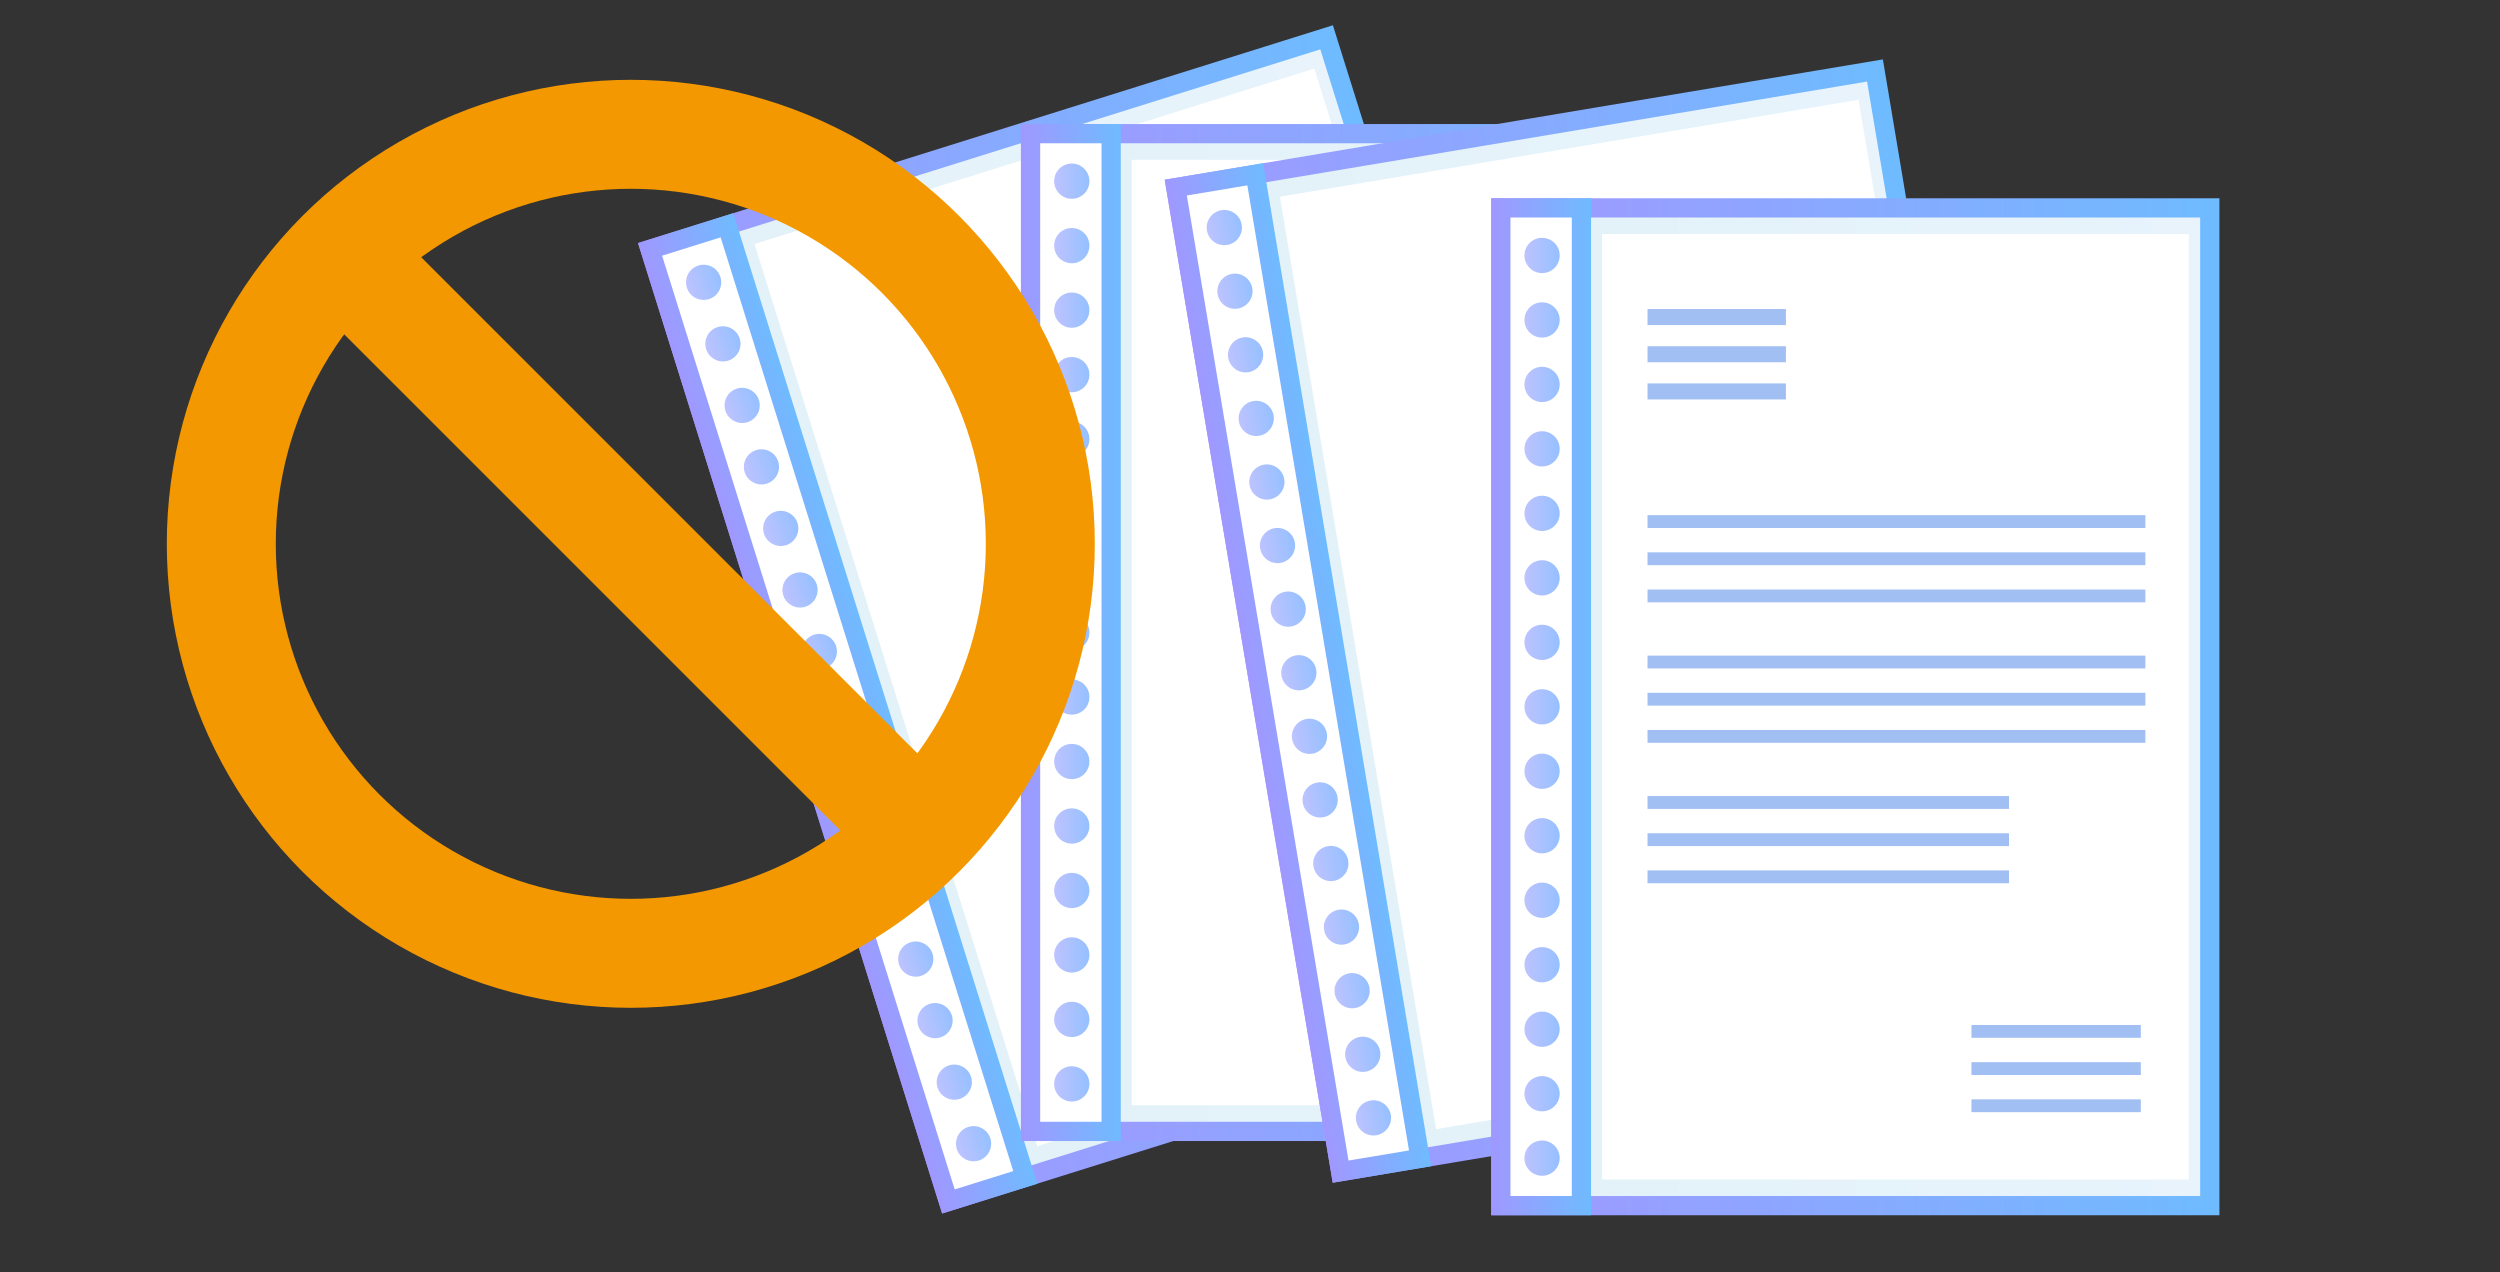 <?xml version="1.0" encoding="UTF-8"?>
<svg id="_レイヤー_1" data-name="レイヤー 1" xmlns="http://www.w3.org/2000/svg" xmlns:xlink="http://www.w3.org/1999/xlink" viewBox="0 0 389.98 198.43">
  <rect x="0" y="0" width="389.98" height="198.43" fill="#333333" stroke="none"/>
  <defs>
    <style>
      .cls-1 {
        stroke-width: 2px;
      }

      .cls-1, .cls-2, .cls-3, .cls-4, .cls-5, .cls-6, .cls-7, .cls-8, .cls-9, .cls-10, .cls-11 {
        stroke-miterlimit: 10;
      }

      .cls-1, .cls-2, .cls-8 {
        fill: none;
      }

      .cls-1, .cls-8 {
        stroke: #a1bff3;
      }

      .cls-12 {
        fill: url(#_名称未設定グラデーション_53-3);
      }

      .cls-12, .cls-13, .cls-14, .cls-15 {
        fill-rule: evenodd;
      }

      .cls-13 {
        fill: url(#_名称未設定グラデーション_53-2);
      }

      .cls-14 {
        fill: url(#_名称未設定グラデーション_53-4);
      }

      .cls-2 {
        stroke: #f39800;
        stroke-width: 17px;
      }

      .cls-3 {
        fill: url(#_名称未設定グラデーション_35);
        stroke: url(#_名称未設定グラデーション_471);
      }

      .cls-3, .cls-4, .cls-5, .cls-6, .cls-7, .cls-9, .cls-10, .cls-11 {
        stroke-width: 3px;
      }

      .cls-16, .cls-4, .cls-5, .cls-6, .cls-7 {
        fill: #fff;
      }

      .cls-4 {
        stroke: url(#_名称未設定グラデーション_471-8);
      }

      .cls-5 {
        stroke: url(#_名称未設定グラデーション_471-4);
      }

      .cls-6 {
        stroke: url(#_名称未設定グラデーション_471-2);
      }

      .cls-7 {
        stroke: url(#_名称未設定グラデーション_471-6);
      }

      .cls-8 {
        stroke-width: 2.5px;
      }

      .cls-15 {
        fill: url(#_名称未設定グラデーション_53);
      }

      .cls-9 {
        fill: url(#_名称未設定グラデーション_35-4);
        stroke: url(#_名称未設定グラデーション_471-7);
      }

      .cls-10 {
        fill: url(#_名称未設定グラデーション_35-2);
        stroke: url(#_名称未設定グラデーション_471-3);
      }

      .cls-11 {
        fill: url(#_名称未設定グラデーション_35-3);
        stroke: url(#_名称未設定グラデーション_471-5);
      }
    </style>
    <linearGradient id="_名称未設定グラデーション_35" data-name="名称未設定グラデーション 35" x1="195.49" y1="121.94" x2="306.08" y2="121.94" gradientTransform="translate(-73.34 -25.33)" gradientUnits="userSpaceOnUse">
      <stop offset="0" stop-color="#e2f2f8"/>
      <stop offset="1" stop-color="#e8f3fc"/>
    </linearGradient>
    <linearGradient id="_名称未設定グラデーション_471" data-name="名称未設定グラデーション 471" x1="193.99" y1="121.94" x2="307.58" y2="121.94" gradientTransform="translate(-73.34 -25.33)" gradientUnits="userSpaceOnUse">
      <stop offset="0" stop-color="#a098ff"/>
      <stop offset="1" stop-color="#6fbbff"/>
    </linearGradient>
    <linearGradient id="_名称未設定グラデーション_471-2" data-name="名称未設定グラデーション 471" x2="209.55" gradientTransform="translate(-71.1 -10.67)" xlink:href="#_名称未設定グラデーション_471"/>
    <linearGradient id="_名称未設定グラデーション_53" data-name="名称未設定グラデーション 53" x1="199.17" y1="121.94" x2="204.67" y2="121.94" gradientTransform="translate(-98.33 55.26) rotate(-17.4)" gradientUnits="userSpaceOnUse">
      <stop offset="0" stop-color="#bdc3ff"/>
      <stop offset="1" stop-color="#96c0ff"/>
    </linearGradient>
    <linearGradient id="_名称未設定グラデーション_35-2" data-name="名称未設定グラデーション 35" x1="160.76" y1="98.67" x2="271.35" y2="98.67" gradientTransform="matrix(1,0,0,1,0,0)" xlink:href="#_名称未設定グラデーション_35"/>
    <linearGradient id="_名称未設定グラデーション_471-3" data-name="名称未設定グラデーション 471" x1="159.26" y1="98.67" x2="272.85" y2="98.67" gradientTransform="matrix(1,0,0,1,0,0)" xlink:href="#_名称未設定グラデーション_471"/>
    <linearGradient id="_名称未設定グラデーション_471-4" data-name="名称未設定グラデーション 471" x1="159.26" y1="98.67" x2="174.82" y2="98.67" gradientTransform="matrix(1,0,0,1,0,0)" xlink:href="#_名称未設定グラデーション_471"/>
    <linearGradient id="_名称未設定グラデーション_53-2" data-name="名称未設定グラデーション 53" x1="164.44" y1="98.67" x2="169.94" y2="98.67" gradientTransform="matrix(1,0,0,1,0,0)" xlink:href="#_名称未設定グラデーション_53"/>
    <linearGradient id="_名称未設定グラデーション_35-3" data-name="名称未設定グラデーション 35" x1="235.11" y1="127.37" x2="345.7" y2="127.37" gradientTransform="translate(-39.61 -30.5)" xlink:href="#_名称未設定グラデーション_35"/>
    <linearGradient id="_名称未設定グラデーション_471-5" data-name="名称未設定グラデーション 471" x1="233.61" y1="127.37" x2="347.2" y2="127.37" gradientTransform="translate(-39.61 -30.5)" xlink:href="#_名称未設定グラデーション_471"/>
    <linearGradient id="_名称未設定グラデーション_471-6" data-name="名称未設定グラデーション 471" x1="233.61" y1="127.37" x2="249.18" y2="127.37" gradientTransform="translate(-38.93 -22.4)" xlink:href="#_名称未設定グラデーション_471"/>
    <linearGradient id="_名称未設定グラデーション_53-3" data-name="名称未設定グラデーション 53" x1="238.8" y1="127.37" x2="244.3" y2="127.37" gradientTransform="translate(-56.67 19.25) rotate(-9.51)" xlink:href="#_名称未設定グラデーション_53"/>
    <linearGradient id="_名称未設定グラデーション_35-4" data-name="名称未設定グラデーション 35" x1="234.12" y1="110.25" x2="344.71" y2="110.25" gradientTransform="matrix(1,0,0,1,0,0)" xlink:href="#_名称未設定グラデーション_35"/>
    <linearGradient id="_名称未設定グラデーション_471-7" data-name="名称未設定グラデーション 471" x1="232.62" y1="110.25" x2="346.21" y2="110.25" gradientTransform="matrix(1,0,0,1,0,0)" xlink:href="#_名称未設定グラデーション_471"/>
    <linearGradient id="_名称未設定グラデーション_471-8" data-name="名称未設定グラデーション 471" x1="232.62" y1="110.25" x2="248.18" y2="110.25" gradientTransform="matrix(1,0,0,1,0,0)" xlink:href="#_名称未設定グラデーション_471"/>
    <linearGradient id="_名称未設定グラデーション_53-4" data-name="名称未設定グラデーション 53" x1="237.81" y1="110.25" x2="243.3" y2="110.25" gradientTransform="matrix(1,0,0,1,0,0)" xlink:href="#_名称未設定グラデーション_53"/>
  </defs>
  <g>
    <rect class="cls-3" x="122.15" y="18.79" width="110.59" height="155.64" transform="translate(-20.77 57.49) rotate(-17.4)"/>
    <rect class="cls-6" x="124.39" y="33.45" width="12.57" height="155.64" transform="translate(-27.3 44.18) rotate(-17.4)"/>
    <path class="cls-15" d="M112.38,43.22c.45,1.45-.35,2.99-1.8,3.44s-2.99-.35-3.44-1.8.35-2.99,1.8-3.44,2.99.35,3.44,1.8ZM111.95,51.02c-1.45.45-2.25,2-1.8,3.44s2,2.25,3.44,1.8,2.25-2,1.8-3.44-2-2.25-3.44-1.8ZM114.95,60.62c-1.45.45-2.25,2-1.8,3.44s2,2.25,3.44,1.8,2.25-2,1.8-3.44-2-2.25-3.44-1.8ZM117.96,70.21c-1.45.45-2.25,2-1.8,3.44s2,2.25,3.44,1.8,2.25-2,1.8-3.44-2-2.25-3.44-1.8ZM120.97,79.81c-1.45.45-2.25,2-1.8,3.44s2,2.25,3.44,1.8,2.25-2,1.8-3.44-2-2.25-3.44-1.8ZM123.98,89.41c-1.45.45-2.25,2-1.8,3.44s2,2.25,3.44,1.8,2.25-2,1.8-3.44-2-2.25-3.44-1.8ZM126.99,99.01c-1.45.45-2.25,2-1.8,3.44s2,2.25,3.44,1.8,2.25-2,1.8-3.44-2-2.25-3.44-1.8ZM130,108.6c-1.45.45-2.25,2-1.8,3.44s2,2.25,3.44,1.8,2.25-2,1.8-3.44-2-2.25-3.44-1.8ZM133,118.2c-1.45.45-2.25,2-1.8,3.44s2,2.25,3.44,1.8,2.25-2,1.8-3.44-2-2.25-3.44-1.8ZM136.01,127.8c-1.45.45-2.25,2-1.8,3.44s2,2.25,3.44,1.8,2.25-2,1.8-3.44-2-2.25-3.44-1.8ZM139.02,137.4c-1.45.45-2.25,2-1.8,3.44s2,2.25,3.44,1.8,2.25-2,1.8-3.44-2-2.25-3.44-1.8ZM142.03,146.99c-1.45.45-2.25,2-1.8,3.44s2,2.25,3.44,1.8,2.25-2,1.8-3.44-2-2.25-3.44-1.8ZM145.04,156.59c-1.45.45-2.25,2-1.8,3.44s2,2.25,3.44,1.8,2.25-2,1.8-3.44-2-2.25-3.44-1.8ZM148.04,166.19c-1.45.45-2.25,2-1.8,3.44s2,2.25,3.44,1.8,2.25-2,1.8-3.44-2-2.25-3.44-1.8ZM151.05,175.79c-1.45.45-2.25,2-1.8,3.44s2,2.25,3.44,1.8,2.25-2,1.8-3.44-2-2.25-3.44-1.8Z"/>
    <rect class="cls-16" x="137.65" y="21" width="91.52" height="147.48" transform="translate(-19.94 59.19) rotate(-17.4)"/>
  </g>
  <g>
    <rect class="cls-10" x="160.76" y="20.85" width="110.59" height="155.64"/>
    <rect class="cls-5" x="160.76" y="20.85" width="12.57" height="155.64"/>
    <path class="cls-13" d="M169.94,28.26c0,1.52-1.23,2.75-2.75,2.75s-2.75-1.23-2.75-2.75,1.23-2.75,2.75-2.75,2.75,1.23,2.75,2.75ZM167.19,35.57c-1.52,0-2.75,1.23-2.75,2.75s1.23,2.75,2.75,2.75,2.75-1.23,2.75-2.75-1.23-2.75-2.75-2.75ZM167.19,45.63c-1.52,0-2.75,1.23-2.75,2.75s1.23,2.75,2.75,2.75,2.75-1.23,2.75-2.75-1.23-2.75-2.75-2.75ZM167.19,55.69c-1.52,0-2.75,1.23-2.75,2.75s1.23,2.75,2.75,2.75,2.75-1.23,2.75-2.75-1.23-2.75-2.75-2.75ZM167.19,65.75c-1.52,0-2.75,1.23-2.75,2.75s1.23,2.75,2.75,2.75,2.75-1.23,2.75-2.75-1.23-2.75-2.75-2.75ZM167.19,75.81c-1.52,0-2.75,1.23-2.75,2.75s1.23,2.75,2.75,2.75,2.75-1.23,2.75-2.75-1.23-2.75-2.75-2.75ZM167.19,85.87c-1.52,0-2.75,1.23-2.75,2.75s1.23,2.75,2.75,2.75,2.75-1.23,2.75-2.75-1.23-2.75-2.75-2.75ZM167.19,95.92c-1.52,0-2.75,1.23-2.75,2.75s1.23,2.75,2.75,2.75,2.75-1.23,2.75-2.75-1.23-2.75-2.75-2.75ZM167.19,105.98c-1.52,0-2.75,1.23-2.75,2.75s1.23,2.75,2.75,2.75,2.75-1.23,2.75-2.75-1.23-2.75-2.75-2.75ZM167.19,116.04c-1.52,0-2.75,1.23-2.75,2.75s1.23,2.75,2.75,2.75,2.75-1.23,2.75-2.75-1.23-2.75-2.75-2.75ZM167.19,126.1c-1.52,0-2.75,1.23-2.75,2.75s1.23,2.75,2.75,2.75,2.75-1.23,2.75-2.75-1.23-2.75-2.75-2.75ZM167.19,136.16c-1.52,0-2.75,1.23-2.75,2.75s1.23,2.75,2.75,2.75,2.75-1.23,2.75-2.75-1.23-2.75-2.75-2.75ZM167.19,146.21c-1.52,0-2.75,1.23-2.75,2.75s1.23,2.75,2.75,2.75,2.75-1.23,2.75-2.75-1.23-2.75-2.75-2.75ZM167.19,156.27c-1.52,0-2.75,1.23-2.75,2.75s1.23,2.75,2.75,2.75,2.75-1.23,2.75-2.75-1.23-2.75-2.75-2.75ZM167.19,166.33c-1.52,0-2.75,1.23-2.75,2.75s1.23,2.75,2.75,2.75,2.75-1.23,2.75-2.75-1.23-2.75-2.75-2.75Z"/>
    <rect class="cls-16" x="176.55" y="24.93" width="91.52" height="147.48"/>
  </g>
  <g>
    <rect class="cls-11" x="195.51" y="19.05" width="110.59" height="155.64" transform="translate(-12.56 42.78) rotate(-9.51)"/>
    <rect class="cls-7" x="196.18" y="27.15" width="12.57" height="155.64" transform="translate(-14.56 34.9) rotate(-9.51)"/>
    <path class="cls-12" d="M193.69,35.05c.25,1.5-.76,2.91-2.26,3.16s-2.91-.76-3.16-2.26.76-2.91,2.26-3.16,2.91.76,3.16,2.26ZM192.19,42.72c-1.5.25-2.51,1.67-2.26,3.16s1.67,2.51,3.16,2.26,2.51-1.67,2.26-3.16-1.67-2.51-3.16-2.26ZM193.85,52.64c-1.5.25-2.51,1.67-2.26,3.16s1.67,2.51,3.16,2.26,2.51-1.67,2.26-3.16-1.67-2.51-3.16-2.26ZM195.51,62.56c-1.5.25-2.51,1.67-2.26,3.16s1.67,2.51,3.16,2.26,2.51-1.67,2.26-3.16-1.67-2.51-3.16-2.26ZM197.17,72.48c-1.5.25-2.51,1.67-2.26,3.16s1.67,2.51,3.16,2.26,2.51-1.67,2.26-3.16-1.67-2.51-3.16-2.26ZM198.83,82.39c-1.5.25-2.51,1.67-2.26,3.16s1.67,2.51,3.16,2.26,2.51-1.67,2.26-3.16-1.67-2.51-3.16-2.26ZM200.5,92.31c-1.5.25-2.51,1.67-2.26,3.16s1.67,2.51,3.16,2.26,2.51-1.67,2.26-3.16-1.67-2.51-3.16-2.26ZM202.16,102.23c-1.5.25-2.51,1.67-2.26,3.16s1.67,2.51,3.16,2.26,2.51-1.67,2.26-3.16-1.67-2.51-3.16-2.26ZM203.82,112.15c-1.5.25-2.51,1.67-2.26,3.16s1.67,2.51,3.16,2.26,2.51-1.67,2.26-3.16-1.67-2.51-3.16-2.26ZM205.48,122.07c-1.5.25-2.51,1.67-2.26,3.16s1.67,2.51,3.16,2.26,2.51-1.67,2.26-3.16-1.67-2.51-3.16-2.26ZM207.15,131.99c-1.5.25-2.51,1.67-2.26,3.16s1.67,2.51,3.16,2.26,2.51-1.67,2.26-3.16-1.67-2.51-3.16-2.26ZM208.81,141.91c-1.5.25-2.51,1.67-2.26,3.16s1.67,2.51,3.16,2.26,2.51-1.67,2.26-3.16-1.67-2.51-3.16-2.26ZM210.47,151.83c-1.5.25-2.51,1.67-2.26,3.16s1.67,2.51,3.16,2.26,2.51-1.67,2.26-3.16-1.67-2.51-3.16-2.26ZM212.13,161.75c-1.5.25-2.51,1.67-2.26,3.16s1.67,2.51,3.16,2.26,2.51-1.67,2.26-3.16-1.67-2.51-3.16-2.26ZM213.8,171.67c-1.5.25-2.51,1.67-2.26,3.16s1.67,2.51,3.16,2.26,2.51-1.67,2.26-3.16-1.67-2.51-3.16-2.26Z"/>
    <rect class="cls-16" x="211.21" y="22.09" width="91.52" height="147.48" transform="translate(-12.3 43.79) rotate(-9.51)"/>
  </g>
  <g>
    <g>
      <rect class="cls-9" x="234.12" y="32.43" width="110.59" height="155.64"/>
      <rect class="cls-16" x="249.91" y="36.51" width="91.52" height="147.48"/>
      <g>
        <line class="cls-8" x1="257" y1="49.46" x2="278.59" y2="49.46"/>
        <line class="cls-8" x1="257" y1="55.26" x2="278.59" y2="55.26"/>
        <line class="cls-8" x1="257" y1="61.06" x2="278.59" y2="61.06"/>
      </g>
      <g>
        <line class="cls-1" x1="257" y1="81.36" x2="334.66" y2="81.36"/>
        <line class="cls-1" x1="257" y1="87.16" x2="334.66" y2="87.16"/>
        <line class="cls-1" x1="257" y1="92.96" x2="334.66" y2="92.96"/>
      </g>
      <g>
        <line class="cls-1" x1="257" y1="103.27" x2="334.66" y2="103.27"/>
        <line class="cls-1" x1="257" y1="109.07" x2="334.66" y2="109.07"/>
        <line class="cls-1" x1="257" y1="114.87" x2="334.66" y2="114.87"/>
      </g>
      <g>
        <line class="cls-1" x1="257" y1="125.18" x2="313.39" y2="125.18"/>
        <line class="cls-1" x1="257" y1="130.98" x2="313.39" y2="130.98"/>
        <line class="cls-1" x1="257" y1="136.78" x2="313.39" y2="136.78"/>
      </g>
    </g>
    <rect class="cls-4" x="234.12" y="32.43" width="12.57" height="155.64"/>
    <path class="cls-14" d="M243.3,39.85c0,1.52-1.23,2.75-2.75,2.75s-2.75-1.23-2.75-2.75,1.23-2.75,2.75-2.75,2.75,1.23,2.75,2.75ZM240.55,47.16c-1.52,0-2.75,1.23-2.75,2.75s1.23,2.75,2.75,2.75,2.75-1.23,2.75-2.75-1.23-2.75-2.75-2.75ZM240.55,57.22c-1.52,0-2.75,1.23-2.75,2.75s1.23,2.75,2.75,2.75,2.75-1.23,2.75-2.75-1.23-2.75-2.75-2.75ZM240.55,67.27c-1.52,0-2.75,1.23-2.75,2.75s1.23,2.75,2.75,2.75,2.75-1.23,2.75-2.75-1.23-2.75-2.75-2.75ZM240.55,77.33c-1.52,0-2.75,1.23-2.75,2.75s1.23,2.75,2.75,2.75,2.75-1.23,2.75-2.75-1.23-2.75-2.75-2.75ZM240.55,87.39c-1.52,0-2.75,1.23-2.75,2.75s1.23,2.75,2.75,2.75,2.75-1.23,2.75-2.75-1.23-2.75-2.75-2.75ZM240.55,97.45c-1.52,0-2.75,1.23-2.75,2.75s1.23,2.75,2.75,2.75,2.75-1.23,2.75-2.75-1.23-2.75-2.75-2.75ZM240.55,107.51c-1.52,0-2.75,1.23-2.75,2.75s1.23,2.75,2.75,2.75,2.75-1.23,2.75-2.75-1.23-2.75-2.75-2.75ZM240.55,117.56c-1.52,0-2.75,1.23-2.75,2.75s1.23,2.75,2.75,2.75,2.75-1.23,2.75-2.75-1.23-2.75-2.75-2.75ZM240.55,127.62c-1.52,0-2.75,1.23-2.75,2.75s1.23,2.75,2.75,2.75,2.75-1.23,2.75-2.75-1.23-2.75-2.75-2.75ZM240.55,137.68c-1.52,0-2.75,1.23-2.75,2.75s1.23,2.75,2.75,2.75,2.75-1.23,2.75-2.75-1.23-2.75-2.75-2.75ZM240.55,147.74c-1.52,0-2.75,1.23-2.75,2.75s1.23,2.75,2.75,2.75,2.75-1.23,2.75-2.75-1.23-2.75-2.75-2.75ZM240.55,157.8c-1.52,0-2.75,1.23-2.75,2.75s1.23,2.75,2.75,2.75,2.75-1.23,2.75-2.75-1.23-2.75-2.75-2.75ZM240.55,167.86c-1.52,0-2.75,1.23-2.75,2.75s1.23,2.75,2.75,2.75,2.75-1.23,2.75-2.75-1.23-2.75-2.75-2.75ZM240.55,177.91c-1.52,0-2.75,1.23-2.75,2.75s1.23,2.75,2.75,2.75,2.75-1.23,2.75-2.75-1.23-2.75-2.75-2.75Z"/>
  </g>
  <g>
    <line class="cls-1" x1="307.53" y1="160.89" x2="333.95" y2="160.89"/>
    <line class="cls-1" x1="307.53" y1="166.69" x2="333.95" y2="166.69"/>
    <line class="cls-1" x1="307.53" y1="172.49" x2="333.95" y2="172.49"/>
  </g>
  <g>
    <circle class="cls-2" cx="98.4" cy="84.83" r="63.88"/>
    <line class="cls-2" x1="53.71" y1="40.15" x2="143.09" y2="129.52"/>
  </g>
</svg>